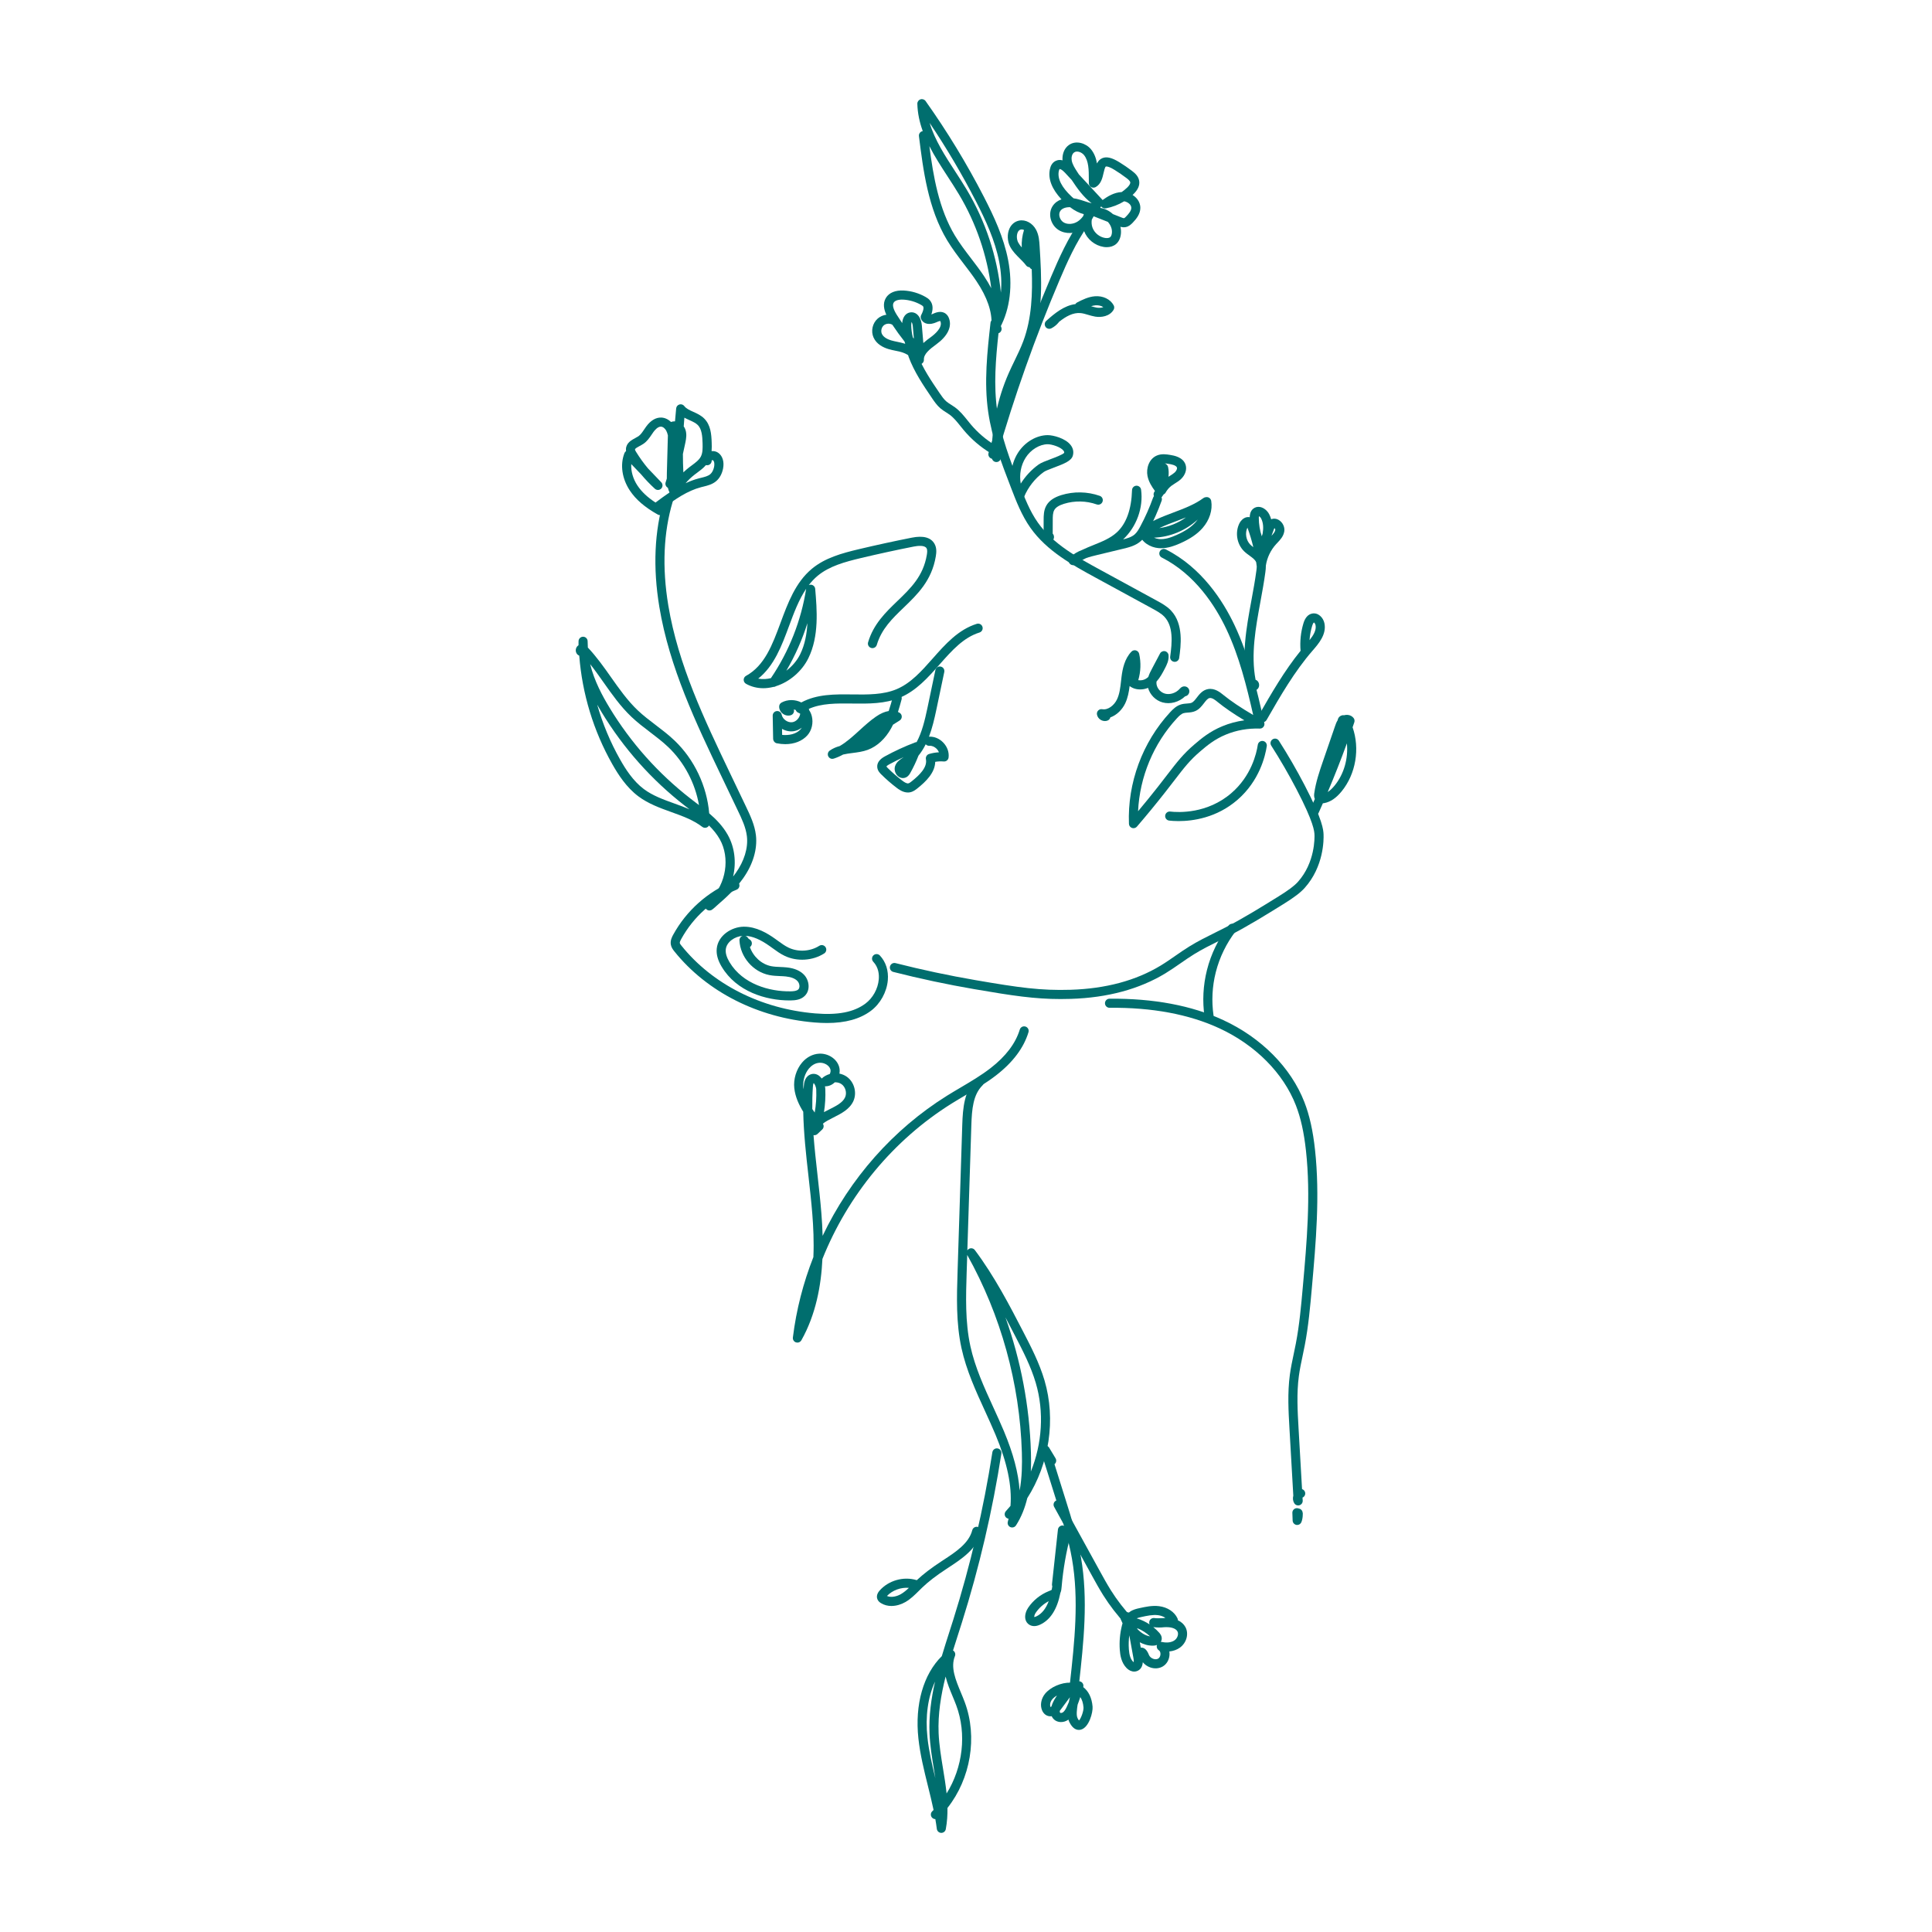 <svg height="1500" width="1500" viewBox="0 0 1500 1500" data-sanitized-data-name="Isolation_Mode" data-name="Isolation_Mode" id="b" xmlns="http://www.w3.org/2000/svg">
  <defs>
    <style>
      .e {
        fill: #006e6e;
      }
    </style>
  </defs>
  <g data-sanitized-data-name="_x31_6" data-name="_x31_6" id="c">
    <g data-sanitized-data-name="face" data-name="face" id="d">
      <path d="M603.1,577.1c-1.63-.33-2.81-1.9-2.84-3.56l-.34-17.89c-.03-1.83,1.34-3.38,3.16-3.58,1.82-.2,3.48,1.04,3.83,2.83.7,3.58,4.77,6.41,8.36,5.8,3.05-.51,5.61-3.44,6.02-6.53-.38-.3-.83-.56-1.35-.75-1.03-.37-1.81-1.19-2.15-2.2-.48-.17-.98-.3-1.49-.4,0,0,0,0,0,0,.61,1.85-.4,3.84-2.25,4.45-2.06.68-4.41.25-6.26-1.13-1.85-1.38-2.92-3.51-2.85-5.68.04-1.25.74-2.39,1.84-2.99,4.77-2.61,10.63-2.48,15.37-.09,12.08-6.55,26.11-6.39,39.71-6.22,11.76.14,23.93.29,34.26-4.08,11.12-4.7,19.37-14.04,28.11-23.92,9.7-10.97,19.74-22.32,34.13-26.82,1.86-.58,3.84.46,4.42,2.32.58,1.86-.46,3.84-2.32,4.42-12.51,3.91-21.46,14.03-30.94,24.76-8.87,10.04-18.05,20.41-30.64,25.74-11.7,4.94-24.61,4.79-37.1,4.64-12.25-.14-23.9-.28-33.85,4.17.17.33.28.69.34,1.06.9,1.33,1.58,2.87,2.01,4.56,1.32,5.24-.02,11.08-3.42,14.88-3.99,4.46-10.15,6.87-17.17,6.87-2.13,0-4.35-.22-6.6-.68ZM616.44,567.66c-3.21.54-6.48-.18-9.27-1.76l.09,4.68c5.07.47,10.86-.48,14.35-4.38.33-.37.62-.78.88-1.22-1.76,1.36-3.82,2.31-6.05,2.68Z" class="e"></path>
      <path d="M579.22,530.9c-1.13-.62-1.82-1.81-1.82-3.09,0-1.29.7-2.47,1.83-3.09,14.46-7.94,20.45-24.1,26.79-41.21,5.71-15.41,11.62-31.35,24.29-41.89,10.21-8.49,23.14-12.06,36.61-15.26,13.57-3.22,27.38-6.22,41.05-8.93,8.89-1.76,14.8-.15,17.59,4.8,1.78,3.16,1.5,6.71.99,9.76-3.16,18.81-14.22,29.45-24.91,39.73-8.85,8.51-17.21,16.56-20.89,28.96-.55,1.87-2.52,2.93-4.39,2.38-1.87-.55-2.93-2.52-2.38-4.38,4.2-14.19,13.64-23.27,22.76-32.04,10.32-9.93,20.07-19.3,22.84-35.81.31-1.83.53-3.87-.18-5.12-1.47-2.61-6.94-1.96-10.07-1.34-13.59,2.69-27.32,5.68-40.8,8.88-12.62,2.99-24.69,6.3-33.72,13.81-2.56,2.13-4.82,4.56-6.86,7.21.48-.22,1.01-.31,1.57-.31,1.78.06,3.24,1.45,3.4,3.23,1.38,16.33,3.11,36.66-5.3,53.82-4.93,10.07-14.55,18.39-25.09,21.72-.64.43-1.4.64-2.15.61-2.65.66-5.26.99-7.8.99-4.74,0-9.26-1.14-13.37-3.41ZM625.9,457.12c-5.71,8.48-9.53,18.78-13.26,28.84-5.67,15.29-11.51,31.03-23.97,40.93,3.61.67,7.04.31,9.86-.38,14.05-20.71,23.51-44.66,27.37-69.39ZM610.52,520.72c4.52-3.39,8.33-7.85,10.77-12.83,3.63-7.42,5.14-15.72,5.58-24.07-4.04,12.86-9.54,25.28-16.35,36.9Z" class="e"></path>
      <path d="M646.22,589.17c.36,0,.72-.06,1.08-.17,2.58-.83,5-1.91,7.3-3.18,2.3-.56,4.77-.87,7.32-1.2,3.91-.5,7.95-1.02,11.82-2.45,7.24-2.68,13.71-8.67,18.22-16.87.48-.88.94-1.77,1.37-2.66l5.15-3.25c1.06-.66,1.68-1.84,1.65-3.08-.03-1.25-.73-2.38-1.82-2.99-.37-.2-.75-.39-1.13-.55,1.04-3.24,1.92-6.5,2.8-9.71.51-1.88-.6-3.82-2.48-4.33-1.88-.51-3.82.6-4.33,2.48-.98,3.6-1.98,7.26-3.18,10.83-3.08.5-6.38,1.93-9.77,4.26-4.7,3.23-8.95,7.11-13.06,10.86-5.01,4.56-9.82,8.95-15.18,12.06-2.72.74-5.35,1.82-7.79,3.56-1.42,1.01-1.89,2.9-1.11,4.46.61,1.22,1.85,1.95,3.15,1.95Z" class="e"></path>
      <path d="M696.1,611.6c-4.18-3.18-8.19-6.67-11.91-10.37-.98-.97-2.81-2.79-3.08-5.47-.34-3.31,1.63-6.17,5.86-8.49,7.58-4.15,15.52-7.81,23.59-10.87.36-.14.73-.21,1.11-.23,4.1-7.55,6.36-16.87,8.4-26.56l6.16-29.34c.4-1.91,2.25-3.13,4.18-2.73,1.91.4,3.13,2.27,2.73,4.18l-6.17,29.34c-1.49,7.11-3.18,14.29-5.7,20.9,4.05-.25,8.1,1.45,11.14,4.64,3.08,3.24,4.56,7.44,4.07,11.52-.23,1.89-1.89,3.26-3.82,3.09-2.17-.2-4.39-.09-6.56.29-.18,8.51-7.3,15.38-13.78,20.55-1.34,1.07-3.17,2.53-5.57,3.05-.63.14-1.26.2-1.87.2-3.93,0-7.25-2.53-8.79-3.7ZM727.3,581.48c-1.6-1.68-3.72-2.6-5.69-2.45-1.15.09-2.19-.39-2.89-1.18-1.58,3.18-3.43,6.15-5.63,8.85-1.78,4.59-3.89,9.05-6.3,13.34-.52.92-1.48,2.64-3.42,3.53-2.11.98-4.54.56-6.34-1.1-2.15-1.97-2.99-5.19-2.04-7.83,1.12-3.12,3.71-4.85,5.8-6.25l.72-.49s.09-.06.14-.1c-3.83,1.76-7.6,3.66-11.29,5.67-1.51.83-2.03,1.41-2.19,1.63.14.23.47.61.99,1.12,3.51,3.48,7.28,6.77,11.22,9.76,1.56,1.19,3.52,2.51,4.89,2.22.78-.17,1.78-.96,2.65-1.66,5.76-4.6,12.21-10.7,10.96-17.08-.35-1.78.71-3.54,2.45-4.06,2.51-.76,5.08-1.19,7.68-1.31-.38-.93-.95-1.83-1.7-2.62Z" class="e"></path>
      <path d="M772.37,256.1c-1.59-.45-2.66-1.94-2.57-3.59.57-10.39-3.23-21.56-11.62-34.13-3.05-4.58-6.49-9.07-9.82-13.42-4.46-5.84-9.08-11.88-12.98-18.36-14.89-24.74-18.62-54.57-21.91-80.89-.24-1.9,1.08-3.63,2.96-3.92-2.45-6.76-4.02-13.79-4.21-21.2-.04-1.55.94-2.95,2.41-3.44,1.47-.49,3.1.04,3.99,1.3,16.84,23.7,32.11,48.81,45.4,74.65,7.7,14.98,15.3,31.26,18.69,48.83,3.73,19.34,1.5,37.97-6.28,52.45-.63,1.17-1.84,1.86-3.11,1.86-.32,0-.64-.04-.95-.13ZM741.7,133.23c3.03,4.66,6.16,9.47,9.01,14.27,14.46,24.29,23.47,51.57,26.38,79.63.7-7.58.27-15.64-1.32-23.87-3.22-16.69-10.57-32.42-18.03-46.94-10.75-20.9-22.81-41.33-35.97-60.9,3.97,13.27,12.04,25.69,19.92,37.8ZM741.43,182.95c3.7,6.15,8.19,12.03,12.54,17.71,3.39,4.44,6.9,9.02,10.08,13.79,2.12,3.17,3.97,6.28,5.56,9.32-3.23-25.6-11.73-50.44-24.96-72.66-2.79-4.68-5.88-9.43-8.87-14.03-4.99-7.68-10.06-15.48-14.21-23.6,3.04,23.35,7.3,48.62,19.86,69.48Z" class="e"></path>
      <path d="M857.8,559.83c.76,0,1.52-.14,2.22-.44,1.07-.45,1.81-1.37,2.06-2.42,5.15-1.81,9.28-6.22,11.45-10.72,2.11-4.37,2.93-9.01,3.51-13.6,1.2.93,2.61,1.64,4.18,2.09,3.23.92,6.94.65,10.12-.68,1.46,5.23,5.76,9.76,11.24,11.28,6.01,1.67,12.85-.23,17.58-4.75.14-.02.29-.05.43-.09,1.58-.43,2.74-1.92,2.81-3.62.07-1.66-.91-3.16-2.46-3.73-.63-.23-2.88-.83-4.89,1.51-2.9,3.37-7.67,4.96-11.59,3.87-3.96-1.1-6.91-5.09-6.59-8.89.02-.16.03-.33.06-.49,2.82-3.13,4.77-6.86,6.44-10.07,1.38-2.65,3.27-6.28,2.9-10.37-.14-1.56-1.29-2.83-2.82-3.14-1.53-.3-3.08.43-3.81,1.81l-6.33,11.98c-.95,1.8-2.05,3.89-2.77,6.22-.61.55-1.26,1.04-1.95,1.46-1.68,1.02-3.91,1.4-5.84,1.04,1.96-6.6,2.21-13.77.69-20.47-.29-1.26-1.24-2.27-2.49-2.62-1.24-.35-2.58.01-3.49.94-5.35,5.51-6.93,13.39-7.71,19.63-.13,1.04-.25,2.08-.36,3.12-.59,5.24-1.14,10.19-3.22,14.48-2.05,4.25-6.75,8.32-11.39,7.48-1.1-.2-2.25.14-3.06.92-.81.78-1.21,1.9-1.06,3.02.24,1.8,1.37,3.44,3.03,4.39.96.55,2.04.83,3.1.83Z" class="e"></path>
      <path d="M912.03,513.86c1.73,0,3.24-1.28,3.49-3.04,1.28-9.2,3.65-26.32-6.42-36.87-3.23-3.39-7.33-5.62-10.94-7.59l-44.21-24.09c-17.02-9.28-36.31-19.79-48.12-36.49-6.33-8.95-10.41-19.54-14.35-29.77-7.09-18.42-14.42-37.46-17.26-57.19-2.85-19.86-1.14-40.21,1.02-60.09.03,0,.05-.02.08-.03,1.83-.66,2.78-2.69,2.11-4.52l-1.57-4.34c-.56-1.54-2.11-2.5-3.74-2.3-1.63.19-2.91,1.48-3.09,3.11-2.52,22.6-5.13,45.98-1.8,69.16,2.95,20.52,10.42,39.94,17.66,58.72,4.09,10.64,8.33,21.64,15.17,31.31,12.76,18.04,32.81,28.97,50.5,38.61l44.21,24.09c3.31,1.81,6.74,3.67,9.21,6.26,7.12,7.46,6.08,19.93,4.54,31.03-.27,1.93,1.08,3.71,3.01,3.98.16.02.33.03.49.03Z" class="e"></path>
      <path d="M856.81,191.71c-6.77-1.08-12.72-5.92-15.15-12.33-.23-.61-.43-1.22-.59-1.84-.17.12-.35.23-.52.35-5.84,3.77-13.34,4.04-18.68.67-3.13-1.98-5.39-5.27-6.21-9.04-.74-3.44-.17-6.84,1.62-9.55,1.72-2.61,4.15-4.26,6.85-5.19-7.45-7.98-10.49-15.78-9.03-23.23.56-2.85,1.81-4.93,3.72-6.18,1.07-.69,3.21-1.67,6.13-.88-.35-4.27,1.04-9.28,5.11-12.03,5.57-3.76,13.11-1.19,16.89,3.33h0c2.71,3.24,4.07,7.13,4.75,11.13.87-1.78,2.13-3.28,4.14-4.13,3.35-1.4,7.44-.42,13.29,3.19,3.31,2.04,6.57,4.27,9.67,6.63,2.59,1.96,5.06,4.26,5.65,7.77.59,3.51-.97,7.06-4.63,10.53-.16.15-.32.3-.49.46.95.58,1.82,1.27,2.59,2.05,2.23,2.24,3.45,5.08,3.44,8-.02,4.69-2.97,8.4-5.85,11.41-1.39,1.45-3.08,3.04-5.57,3.5-1.48.28-2.86.06-4.04-.27.41,1.75.55,3.54.39,5.31-.31,3.46-1.61,6.26-3.78,8.11-1.88,1.6-4.39,2.43-7.24,2.43-.81,0-1.64-.07-2.5-.2ZM849.48,168.08c-.13-.05-.25-.11-.37-.17-.42.86-.9,1.73-1.44,2.6-.35,2.14-.17,4.37.59,6.37,1.53,4.03,5.41,7.18,9.66,7.86,1.74.28,3.26.04,4.05-.64.7-.6,1.19-1.82,1.32-3.36.26-2.9-.92-6.03-3.17-8.48l-10.64-4.19ZM841.46,166.26c-3.44-.83-7.05-2.64-10.67-5.41-3.12-.05-6.15.79-7.6,2.98-.74,1.12-.96,2.61-.62,4.18.41,1.9,1.56,3.61,3.08,4.57,3.01,1.9,7.57,1.64,11.08-.63,1.61-1.04,3.06-2.48,4.31-4.24.12-.49.26-.97.42-1.45ZM858.59,161.76c-1.36.26-2.71-.3-3.49-1.38-.26.16-.54.29-.83.38.04.12.08.24.11.37.02.1.04.21.06.32,3.48.57,6.83,2.22,9.63,4.78l6.52,2.57c.59.23,1.68.66,2.1.59.46-.08,1.41-1.07,1.76-1.45,2.02-2.11,3.88-4.36,3.89-6.56,0-1.32-.75-2.36-1.38-3-1.06-1.06-2.59-1.83-4.14-2.11-4.37,2.66-9.23,4.55-14.22,5.49ZM826.73,133.98c-2.17-2.34-3.77-2.88-4.04-2.71-.11.07-.43.5-.65,1.62-1.15,5.83,2.18,12.46,9.89,19.69.39.36.92.85,1.58,1.39.8.1,1.59.24,2.35.41,2.2.49,4.31,1.19,6.35,1.86,1.84.6,3.61,1.19,5.36,1.6-6.53-4.95-11.29-11.7-15.49-18.09l-5.35-5.78ZM874.99,145.79c1.8-1.71,2.7-3.23,2.53-4.26-.18-1.07-1.59-2.27-2.95-3.3-2.93-2.22-5.99-4.32-9.11-6.25-5.31-3.28-6.8-2.71-6.86-2.69-.71.3-1.41,3.37-1.79,5.01-.88,3.87-1.98,8.68-6.2,10.98-1.08.59-2.39.57-3.46-.05-1.07-.62-1.73-1.75-1.76-2.98-.02-1.12-.02-2.28-.03-3.47,0-6.53-.02-13.93-3.81-18.47h0c-1.79-2.14-5.33-3.5-7.53-2.01-1.91,1.29-2.33,4.23-1.92,6.42.58,3.04,2.47,5.95,4.3,8.77.41.63.82,1.27,1.24,1.91l18.16,19.6c.09.1.17.2.25.3,3.88-2.81,9-5.94,14.82-6.18,1.45-1.01,2.83-2.12,4.1-3.33ZM844.25,118.05h.02-.02Z" class="e"></path>
      <path d="M770.07,355.29c-.48-22.49,4.09-45.24,13.2-65.81,1.41-3.18,2.93-6.33,4.41-9.38,2.41-4.97,4.9-10.11,6.83-15.3,6.57-17.64,7.23-37.14,6.53-55.74-.74-.33-1.33-.9-1.7-1.6-1.04-.04-2.05-.53-2.71-1.42-1.38-1.85-3.07-3.54-4.86-5.32-2.69-2.68-5.48-5.45-7.43-9.06-2.32-4.29-2.54-10.05-.54-14.33,1.51-3.24,4.14-5.38,7.4-6.05,5.01-1.02,10.45,1.9,13.22,7.11,2.21,4.15,2.5,8.88,2.73,12.69,1.49,24.13,3.17,51.48-6.03,76.19-2.05,5.5-4.61,10.79-7.09,15.91-1.45,3-2.95,6.09-4.31,9.16-8.7,19.63-13.05,41.34-12.6,62.8.04,1.95-1.51,3.56-3.45,3.6-.02,0-.05,0-.08,0-1.91,0-3.48-1.53-3.53-3.45ZM792.61,178.2c-.39.08-1.57.32-2.41,2.12-1.06,2.28-.91,5.63.36,7.98.73,1.34,1.67,2.59,2.72,3.8-.21-4.56.37-9.17,1.75-13.52-.79-.38-1.62-.55-2.41-.38Z" class="e"></path>
      <path d="M710.87,281.38c-2.3-3.42-5.69-6.09-9.56-7.51-1.89-.7-3.94-1.12-6.11-1.57-1.76-.37-3.58-.74-5.41-1.29-3.99-1.2-9.23-3.72-11.57-8.97-2.23-5-.83-11.22,3.33-14.79,1.88-1.61,4.2-2.58,6.61-2.89-1.67-3.55-3.06-8.58-.35-13.07,2.47-4.07,7.43-6.1,13.96-5.72,5.87.34,11.68,2.05,16.8,4.96,1.19.68,2.43,1.47,3.45,2.71,2.85,3.45,2.18,7.75,1.07,10.92.17-.06.35-.13.53-.21,2.65-1.2,7.08-3.19,10.74-.31,1.12.89,1.97,2.14,2.52,3.74,2.26,6.54-1.25,13.62-9.89,19.93-5.41,3.95-9.86,7.58-9.68,11.94.07,1.58-.92,3.01-2.43,3.5-.36.12-.73.18-1.1.18-1.15,0-2.26-.57-2.93-1.56ZM692.85,252.16c-1.97-1.27-4.92-1.08-6.7.46-1.78,1.53-2.43,4.41-1.48,6.55,1.32,2.95,5.05,4.45,7.15,5.08,1.53.46,3.12.79,4.81,1.14,2.02.42,4.1.85,6.18,1.53-.19-.57-.36-1.15-.52-1.73-3.33-4.2-6.48-8.56-9.44-13.02ZM726.49,250.41c-1.03.46-4.65,1.87-7.94.56-1.6-.64-2.84-1.86-3.47-3.43-.38-.95-.34-2.02.13-2.93,2.23-4.36,1.98-6.14,1.38-6.86-.3-.36-.93-.75-1.5-1.07-4.18-2.37-8.93-3.77-13.72-4.05-1.39-.08-6.02-.15-7.52,2.33-1.15,1.89-.34,5.07,2.39,9.44,1.36,2.17,2.76,4.31,4.22,6.43.36-4.53,2.62-7.64,6.1-8.27,1.83-.33,3.65.12,5.13,1.25,3.25,2.49,3.9,7.42,4.03,8.88l1.16,13.65c1.96-1.79,4.08-3.34,5.96-4.71,2.76-2.02,9.01-7.22,7.38-11.92-.1-.29-.19-.44-.19-.47-.66-.09-2.58.75-3.54,1.19ZM707.47,252.29c.05,3.25.48,6.5,1.26,9.65.26.32.52.65.79.97l-.82-9.62c-.13-1.49-.55-2.69-.91-3.36-.17.51-.33,1.33-.31,2.36Z" class="e"></path>
      <path d="M770.88,356.23c1.53,0,2.94-1.01,3.39-2.55,13.25-46.07,29.47-91.8,48.22-135.93,6.12-14.4,12.88-29.57,22.33-42.85,1.13-1.59.76-3.79-.83-4.92-1.59-1.13-3.79-.75-4.92.83-9.86,13.85-16.8,29.42-23.07,44.18-18.86,44.39-35.18,90.39-48.51,136.73-.54,1.87.54,3.83,2.42,4.37.33.09.66.14.98.14Z" class="e"></path>
      <path d="M811.75,253.74c-1-1.46-.77-3.43.55-4.61,6.47-5.84,13.95-11.94,22.62-13.02.33-.55.81-1.01,1.42-1.32,3.98-2.03,8.5-4.33,13.62-4.76,6.33-.54,12.11,2.22,14.7,7.02.59,1.09.56,2.41-.07,3.47-3.04,5.14-9.55,6.07-14.22,5.31-1.98-.33-3.83-.88-5.63-1.41-2-.6-3.88-1.16-5.73-1.34-5.91-.57-11.5,2.61-16.8,6.83-.09.15-.2.3-.31.45-1.54,1.89-3.5,3.46-5.67,4.56-.51.26-1.05.38-1.59.38-1.13,0-2.24-.55-2.91-1.53ZM850.56,237.05c-1.15.1-2.3.34-3.44.69,1.53.45,2.98.88,4.41,1.11,1.66.27,3.61.19,5.09-.41-1.74-1.15-4.11-1.55-6.06-1.39Z" class="e"></path>
      <path d="M768.91,351.7c-7.78-4.73-14.7-10.66-20.57-17.63-.9-1.07-1.78-2.16-2.65-3.25-2.71-3.38-5.26-6.57-8.45-8.9-.85-.62-1.75-1.19-2.64-1.75-1.46-.92-2.97-1.88-4.4-3.09-2.77-2.35-4.79-5.33-6.58-7.96-6.81-10.03-13.86-20.39-18.21-32.19-.62-1.69-.63-4.14.75-5.8.99-1.19,2.51-1.73,4.04-1.46,1.92.34,3.2,2.17,2.86,4.09-.11.59-.36,1.13-.71,1.57,4.09,10.65,10.7,20.39,17.11,29.81,1.61,2.37,3.28,4.82,5.31,6.55,1.05.89,2.29,1.68,3.6,2.51,1,.63,2.03,1.28,3.04,2.02,3.94,2.88,6.91,6.59,9.78,10.18.84,1.05,1.68,2.1,2.54,3.12,5.37,6.38,11.72,11.81,18.84,16.15,1.67,1.01,2.19,3.18,1.18,4.85-.66,1.09-1.83,1.7-3.02,1.7-.63,0-1.26-.17-1.83-.52ZM708.97,276.62h0,0Z" class="e"></path>
      <path d="M788.7,386.04c-5.47-10.76-4.82-24.3,1.65-34.49,5.27-8.3,14.34-13.68,23.1-13.71h.04c4.05,0,13.7,2.34,17.83,7.78,1.88,2.48,2.44,5.3,1.62,8.16-1.14,3.99-6.31,6.12-14.67,9.26-3.1,1.16-6.61,2.48-7.9,3.42-6.72,4.86-12.14,11.73-15.26,19.33-.53,1.28-1.74,2.13-3.12,2.19-.05,0-.09,0-.14,0-1.33,0-2.54-.74-3.15-1.93ZM825.69,349.89c-2.23-2.94-9.22-4.99-12.19-4.99h-.02c-6.32.02-13.22,4.22-17.17,10.44-3.76,5.92-5.05,13.26-3.8,20.13,3.58-5.71,8.28-10.79,13.73-14.73,2.06-1.49,5.53-2.79,9.55-4.3,3.23-1.21,9.18-3.45,10.42-4.81.09-.46.04-1-.51-1.74Z" class="e"></path>
      <path d="M814.42,420.95c1.24,0,2.43-.61,3.17-1.68,1-1.45.96-3.39-.08-4.72-.06-.08-.13-.16-.19-.23l.03-10.6c0-2.64.01-5.63,1.19-7.72,1.15-2.04,3.6-3.62,7.49-4.83,8.26-2.57,17.32-2.4,25.48.47,1.85.65,3.86-.32,4.5-2.16.65-1.84-.32-3.85-2.16-4.5-9.59-3.37-20.22-3.57-29.92-.56-5.68,1.77-9.46,4.41-11.54,8.09-2.09,3.69-2.1,7.84-2.11,11.17l-.03,12.44c-.01,3.42,2.32,4.41,3.03,4.64.38.12.76.18,1.14.18Z" class="e"></path>
      <path d="M897.16,386.7c-1.6-1.12-1.99-3.32-.87-4.91l.41-.59c-2.4-3.27-4.9-7.16-5.79-11.68-1.13-5.74,1.06-13.25,7.31-15.87,3.69-1.55,7.63-.89,10.5-.42,2.65.44,9.7,1.61,11.71,7.45,1.27,3.68-.13,8.11-3.56,11.3-1.49,1.38-3.09,2.39-4.65,3.36-.92.58-1.8,1.13-2.58,1.71-1.89,1.42-3.49,3.26-4.63,5.34-.36.66-.92,1.18-1.59,1.49l-1.36,1.95c-.69.98-1.78,1.51-2.9,1.51-.7,0-1.4-.21-2.02-.63ZM905.91,360.79c.5.49.84,1.11.98,1.79.53,2.48.62,5.06.29,7.59.43-.28.86-.55,1.29-.82,1.33-.84,2.6-1.63,3.59-2.55,1.32-1.23,2.04-2.84,1.7-3.83-.64-1.86-4.82-2.56-6.19-2.78-1.16-.19-2.23-.36-3.2-.42.56.24,1.08.58,1.54,1.03Z" class="e"></path>
      <path d="M899.32,425.54c-6.02-.56-12.98-4.28-14.96-11.32-.39-1.39.11-2.89,1.26-3.76,7.72-5.87,16.77-9.28,25.52-12.59,8.43-3.18,16.4-6.19,23.21-11.19.54-.4,1.17-.62,1.81-.67.14-.03.29-.05.43-.06,1.82-.16,3.47,1.11,3.79,2.92,1.21,7.04-1.3,14.92-6.71,21.09-4.08,4.65-9.62,8.43-17.43,11.9-4.06,1.8-9.3,3.78-14.85,3.78-.68,0-1.37-.03-2.06-.09ZM895.99,417.42c1.28.6,2.67.97,3.99,1.1,4.65.42,9.38-1.33,13.4-3.11,6.85-3.04,11.61-6.25,14.99-10.1.55-.63,1.07-1.28,1.54-1.95-9.18,8.45-21.47,13.66-33.91,14.07ZM913.64,404.47c-4.7,1.77-9.26,3.5-13.55,5.54,7.42-1,14.61-3.91,20.71-8.3-2.39.96-4.78,1.86-7.15,2.76Z" class="e"></path>
      <path d="M833.18,438.78c.76,0,1.52-.24,2.16-.74,2.36-1.83,4.96-3.32,7.72-4.65,2.81-1.06,5.81-1.78,8.61-2.45l20.4-4.91c4.23-1.02,9.5-2.29,13.53-5.82,2.74-2.4,4.48-5.44,6.04-8.34,3.97-7.42,7.42-15.19,10.25-23.11.66-1.83-.3-3.85-2.13-4.51-1.83-.66-3.85.3-4.51,2.13-2.72,7.59-6.02,15.05-9.83,22.16-1.25,2.33-2.62,4.75-4.47,6.37-2.35,2.06-5.75,3.08-8.98,3.89,10.36-9.68,15.88-24.57,13.96-38.65-.25-1.82-1.89-3.13-3.68-3.05-1.83.09-3.29,1.58-3.34,3.41-.47,15.06-4.47,26.13-11.91,32.9-4.91,4.47-11.24,7.03-17.94,9.73-2.92,1.18-5.88,2.37-8.77,3.76-3.42,1.32-6.77,3.12-9.57,5.83-1.35,1.3-1.44,3.43-.21,4.85.7.8,1.68,1.22,2.67,1.22Z" class="e"></path>
      <path d="M510.76,399.53c-10.13-5.69-17.03-11.6-21.69-18.6-6.16-9.24-7.75-20.11-4.26-29.1.26-.66.7-1.21,1.26-1.61-.08-.47-.11-.96-.09-1.47.16-4.86,4.29-7.07,7.32-8.69.86-.46,1.68-.9,2.34-1.34,1.72-1.17,3.06-3.15,4.47-5.25.51-.76,1.02-1.52,1.56-2.26,3.48-4.78,7.58-7.2,11.86-7.01,2.7.12,5.33,1.37,7.43,3.44.02,0,.04-.02.07-.03.97-.37,2-.53,3.04-.48.25-3.37.55-6.73.91-10.08.15-1.44,1.17-2.64,2.57-3.03,1.38-.39,2.89.12,3.76,1.28,1.49,1.98,4.14,3.18,6.94,4.44,2.84,1.28,6.06,2.73,8.58,5.29,4.9,4.97,5.52,11.97,5.72,18.71.06,1.99.13,4.21-.08,6.5,1.91-.17,3.83.3,5.32,1.42,3.31,2.49,4.64,7.09,3.56,12.3-.84,4.05-2.68,7.37-5.34,9.62-3.01,2.54-6.71,3.45-9.97,4.25-.57.14-1.14.28-1.7.42-10.72,2.81-20.07,9.34-29.04,16.01l.16.24c.9,1.36.75,3.15-.36,4.35-.69.74-1.63,1.13-2.58,1.13-.59,0-1.18-.15-1.73-.45ZM518.55,378.71c-1.51-.77-2.29-2.55-1.75-4.22.31-.96.61-1.92.91-2.89-.03-1.62,0-3.2.05-4.66l.79-28.9c-.29-1.28-.67-2.49-1.23-3.57-.82-1.55-2.41-3.15-4.12-3.22-2.48-.14-4.91,2.84-5.84,4.11-.48.67-.95,1.36-1.41,2.05-1.64,2.44-3.51,5.21-6.37,7.15-.96.65-1.98,1.2-2.97,1.72-1.59.85-3.57,1.91-3.59,2.69-.02.5.65,1.57.97,2.08,2.73,4.41,5.76,8.62,9.08,12.59l10.33,10.79c1.31,1.38,1.3,3.55-.03,4.91-1.33,1.36-3.5,1.42-4.9.14-3.8-3.48-7.36-7.19-10.66-11.13l-7.69-8.04c-.34,5.47,1.34,11.46,4.82,16.69,3.2,4.79,7.71,9.06,14,13.18,3.45-2.58,7.07-5.27,10.87-7.82-.55-1.19-.96-2.42-1.26-3.65ZM552.54,357.43c.13,1.72-1.02,3.32-2.75,3.71-.58.13-1.16.11-1.7-.04-2.02,2.35-4.49,4.19-6.75,5.86-.71.52-1.41,1.05-2.1,1.58-2.52,1.96-4.86,4.2-6.95,6.64,3.28-1.54,6.69-2.83,10.24-3.76.6-.16,1.2-.31,1.81-.45,2.75-.67,5.35-1.31,7.09-2.78,1.42-1.2,2.47-3.21,2.98-5.66.41-1.96.29-4.34-.89-5.23-.06-.03-.15-.05-.26-.05-.22,0-.52.07-.72.17ZM530.85,331.07c.52.72.95,1.51,1.25,2.35,1.24,3.41.7,6.88.04,10.14-.6,2.98-1.25,5.95-1.94,8.92.01,4.76.13,9.52.36,14.27,1.38-1.33,2.83-2.59,4.34-3.77.73-.57,1.48-1.13,2.24-1.68,2.9-2.15,5.63-4.17,7.01-6.86,1.43-2.78,1.44-6.24,1.32-10.47-.16-5.34-.58-10.81-3.69-13.96-1.6-1.62-3.96-2.68-6.46-3.81-1.29-.58-2.64-1.19-3.97-1.92-.19,2.26-.36,4.54-.51,6.81Z" class="e"></path>
      <path d="M878.87,642.82c-1.37-.48-2.31-1.75-2.36-3.2-1.22-31.75,10.45-63.34,32.01-86.68,2.13-2.31,4.71-4.86,8.27-5.98,1.67-.52,3.33-.65,4.79-.75,1.45-.11,2.69-.2,3.63-.62,1.41-.63,2.66-2.26,3.98-3.98,1.99-2.6,4.47-5.83,8.67-6.6,5.19-.95,9.45,2.52,11.82,4.44,5.98,4.86,13.64,10.02,23.29,15.66-5.13-22.56-10.85-45.53-20.79-66.57-8.57-18.14-24.23-42.52-50.17-55.67-1.74-.88-2.43-3-1.55-4.74.88-1.74,3-2.44,4.74-1.55,27.72,14.05,44.32,39.81,53.36,58.95,11.42,24.17,17.34,50.43,23.05,75.82.19.8.09,1.67-.32,2.45t0,0h0s-.04.07-.06.1h0s0,0,0,0c-.46.8-1.19,1.35-2.01,1.61-.07.02-.15.04-.22.06-.33.08-.67.11-1.01.09-9.24-.29-18.05,1.29-26.25,4.68-8.9,3.68-14.65,8.58-19.73,12.9-8.22,7-12.5,12.58-20.29,22.71-2.08,2.7-4.39,5.71-7.07,9.13-6.99,8.91-14.37,17.89-21.94,26.69-.68.79-1.67,1.23-2.67,1.23-.39,0-.78-.06-1.16-.2ZM945.15,544.86c-1.5-1.22-4.02-3.27-6.02-2.9-1.51.28-2.82,1.98-4.33,3.95-1.72,2.23-3.66,4.77-6.7,6.13-2.07.93-4.16,1.08-6,1.22-1.19.09-2.31.17-3.21.45-1.91.6-3.61,2.32-5.19,4.03-18.15,19.64-28.85,45.48-30.1,72.1,5.31-6.34,10.51-12.73,15.5-19.09,2.67-3.4,4.97-6.39,7.03-9.08,7.82-10.16,12.53-16.3,21.31-23.78,5.2-4.43,11.68-9.95,21.61-14.05,5.46-2.26,11.16-3.79,17.05-4.59-8.44-5.08-15.34-9.82-20.94-14.38Z" class="e"></path>
      <path d="M973.42,536.19c-.95,0-4.12-.39-5.11-4.95-4.71-21.71-.64-43.83,3.3-65.21,1.38-7.48,2.8-15.22,3.81-22.76.16-1.16.29-2.3.32-3.37-.01-.07-.02-.14-.03-.22-.12-1.02-.25-2.04-.4-3.05-.03-.09-.07-.19-.11-.28-.83-1.88-2.77-3.28-5.01-4.91-1.51-1.09-3.07-2.22-4.48-3.64-5.56-5.6-6.94-14.75-3.3-21.75.9-1.73,2.88-3.94,5.5-4.49.81-.17,1.61-.16,2.37,0,.03-1.56.29-4.48,2.52-6.44,1.53-1.34,3.51-1.87,5.56-1.48,2.79.53,5.55,2.73,7.04,5.62.66,1.28,1.16,2.58,1.53,3.91,1.96-.81,4.18-.57,6.15.7,2.89,1.86,4.55,5.43,4.03,8.69-.62,3.87-3.15,6.54-5.38,8.9-.34.36-.68.72-1.01,1.08-4.18,4.57-6.97,10.43-7.91,16.55.03,1.72-.16,3.44-.38,5.1-1.03,7.71-2.47,15.54-3.86,23.1-3.69,20.05-7.5,40.75-3.74,60.5.21.07.42.16.62.27,1.89,1.04,2.43,3.32,1.98,5.02-.49,1.85-2.07,3.09-3.96,3.09h-.04ZM970.71,422.83c.68.69,1.49,1.33,2.36,1.98-1.22-5.14-2.74-10.21-4.57-15.17-2.02,4.24-1.1,9.85,2.21,13.19ZM979.11,402.5c-.43-.84-1.18-1.49-1.69-1.77-.05.26-.09.7-.09,1.38.01,4.84.8,9.67,2.31,14.26.21-.66.42-1.31.64-1.97.74-4.29.65-8.38-1.17-11.91ZM988.98,411.1c-.63,1.6-1.22,3.22-1.78,4.86,1.44-1.54,2.69-3.01,2.93-4.51.07-.45-.3-1.11-.66-1.47-.19.37-.4.9-.49,1.12Z" class="e"></path>
      <path d="M978.56,560.29c-1.69-.97-2.27-3.13-1.3-4.82,9.77-17.02,19.85-34.56,32.5-50.18-.62-7.16.15-14.55,2.24-21.42,1.33-4.36,3.61-6.89,6.75-7.51,4.71-.93,8.61,3.16,9.52,7.49,1.83,8.64-4.54,15.96-9.19,21.3-14.12,16.24-25.1,35.35-35.71,53.84-.65,1.14-1.84,1.77-3.06,1.77-.6,0-1.2-.15-1.75-.47ZM1018.75,485.93c-1.09,3.58-1.77,7.32-2.03,11.08,2.95-3.69,5.47-7.8,4.65-11.71-.23-1.09-.99-1.94-1.25-2.02,0,0-.67.36-1.37,2.65Z" class="e"></path>
      <path d="M548.08,705.59c-1.2-1.48-1-3.65.45-4.89,1.09-.93,2.18-1.87,3.27-2.81,11.86-11.58,15.2-31.82,7.04-46.3-2.21-3.92-5.1-7.42-8.37-10.66-.35.61-.87,1.11-1.52,1.43-1.2.58-2.63.44-3.7-.38-6.94-5.34-15.27-8.34-24.1-11.52-8.72-3.14-17.75-6.4-25.45-12.14-9.42-7.02-15.82-17.1-20.35-25.1-14.58-25.78-23.35-54.67-25.62-84.17-1.25-.47-2.23-1.55-2.57-3.01-.47-2.02.39-4.05,2-5.06-.02-1.07,0-2.15.03-3.22.07-1.9,1.63-3.41,3.53-3.41h.02c1.91.01,3.46,1.54,3.5,3.45.03,1.65.09,3.3.17,4.95,6.77,7.15,12.49,15.26,18.02,23.1,6.28,8.91,12.78,18.13,20.68,25.62,4.31,4.09,9.2,7.81,13.93,11.41,4.93,3.75,10.02,7.63,14.65,12.04,15.38,14.65,25.14,35.35,26.94,56.55,5.57,4.79,10.67,10.1,14.36,16.64,5.54,9.82,6.74,21.58,4.19,32.44.69-.88,1.36-1.77,2.01-2.68,6.65-9.36,9.75-19.5,8.71-28.54-.8-6.94-3.97-13.58-7.04-20l-12.53-26.22c-19.97-41.77-40.61-84.97-48.4-131.82-5.1-30.7-3.86-58.99,3.68-84.07.56-1.86,2.54-2.92,4.39-2.36,1.87.56,2.93,2.53,2.36,4.39-7.22,24.04-8.39,51.26-3.47,80.89,7.62,45.87,28.05,88.61,47.8,129.93l12.53,26.22c3.16,6.62,6.75,14.12,7.69,22.24,1.24,10.77-2.3,22.65-9.97,33.43-5.75,8.08-13,14.74-20.27,21.04-1.17,1.13-2.4,2.19-3.71,3.18-.64.48-1.39.72-2.13.72-1.03,0-2.05-.45-2.75-1.31ZM481.49,589.74c4.18,7.4,10.06,16.68,18.42,22.92,6.87,5.12,15.01,8.05,23.63,11.16,3.91,1.41,7.87,2.84,11.75,4.5-1.17-.89-2.33-1.78-3.48-2.67-25.87-20.12-47.62-44.53-64.63-72.54-1.13-1.86-2.31-3.86-3.5-5.98,4.22,14.83,10.19,29.16,17.81,42.62ZM473.23,549.44c16.56,27.28,37.73,51.04,62.93,70.63,1.32,1.02,2.65,2.04,3.99,3.06.85.65,1.7,1.3,2.55,1.95-2.97-17.01-11.42-33.19-23.88-45.06-4.34-4.14-9.28-7.9-14.05-11.54-4.88-3.71-9.92-7.55-14.51-11.91-8.41-7.97-15.11-17.48-21.59-26.67-3.36-4.77-6.8-9.64-10.47-14.28,3.21,13.15,9.71,25.04,15.03,33.8Z" class="e"></path>
      <path d="M560.35,750.65c-3.05-5.1-4.32-9.72-3.88-14.13,1.02-10.34,11.62-16.89,20.85-17.03,9.95-.16,18.66,5.25,24.39,9.32.75.53,1.49,1.07,2.23,1.61,2.82,2.05,5.48,3.99,8.38,5.37,7.47,3.53,16.81,2.95,23.78-1.48,1.65-1.04,3.82-.56,4.87,1.08,1.05,1.64.56,3.83-1.08,4.87-8.97,5.7-20.98,6.45-30.58,1.91-3.51-1.66-6.56-3.89-9.52-6.04-.72-.52-1.43-1.05-2.16-1.56-7.31-5.19-13.4-7.76-19.03-8,.86.24,1.62.79,2.1,1.6.28.48.71.89,1.2,1.15,1.71.93,2.35,3.07,1.42,4.78-.27.5-.64.9-1.07,1.21,2.47,7.27,8.91,13.32,16.44,14.81,2.24.44,4.6.54,7.09.65,1.66.07,3.37.15,5.1.33,5.99.63,10.54,2.61,13.55,5.89,3.87,4.23,4.94,11.77.35,16.25-3.05,2.98-7.23,3.44-10.91,3.49-.36,0-.72,0-1.08,0-18.01,0-40.92-6.82-52.42-26.09ZM563.49,737.21c-.28,2.85.67,6.06,2.91,9.82,10.2,17.07,31.09,22.9,47.34,22.64,2.29-.03,4.81-.24,6.08-1.49,1.4-1.37,1.1-4.56-.62-6.43-1.8-1.97-4.86-3.2-9.08-3.64-1.52-.16-3.05-.22-4.67-.29-2.64-.11-5.38-.23-8.15-.78-12.62-2.49-22.59-14.06-23.18-26.91-.07-1.62.96-3.08,2.51-3.54,0,0,.01,0,.02,0-6.03.41-12.58,4.62-13.17,10.63Z" class="e"></path>
      <path d="M641.99,794.26c14.45,0,25.69-3.12,34.16-9.44,7.3-5.45,12.34-14.56,13.15-23.77.65-7.46-1.54-14.27-6.16-19.19-1.34-1.42-3.57-1.49-4.99-.15-1.42,1.33-1.49,3.57-.15,4.99,4.14,4.4,4.61,9.9,4.27,13.74-.63,7.27-4.59,14.44-10.34,18.73-8.96,6.69-21.36,9.11-39.03,7.64-41.96-3.5-79.79-22.65-103.78-52.52-.49-.6-1.22-1.52-1.33-2.11-.15-.84.69-2.37,1.1-3.1,9.49-17.28,24.78-30.89,43.03-38.34,1.81-.74,2.67-2.8,1.93-4.6-.73-1.8-2.79-2.67-4.6-1.94-19.75,8.05-36.28,22.78-46.55,41.47-.86,1.56-2.45,4.46-1.86,7.75.39,2.18,1.58,3.81,2.77,5.28,25.19,31.38,64.81,51.47,108.7,55.14,3.37.28,6.6.42,9.68.42Z" class="e"></path>
      <path d="M1019.12,632.85c-1.78-.8-2.57-2.89-1.77-4.67,1.17-2.6,2.33-5.21,3.47-7.83-.8-1.79-.54-3.67-.43-4.5,1.21-8.72,4.07-17.02,6.82-25.03l9.38-27.24c.45-1.3,1-2.92,1.98-4.43.07-.68.31-1.36.73-1.96.97-1.4,2.65-2.13,4.27-1.89.93-.26,1.91-.35,2.87-.25,1.82.19,3.41,1.04,4.48,2.41.73.94.94,2.18.56,3.31-.44,1.3-.88,2.59-1.33,3.89,5.76,16.57,2.58,36.22-8.58,49.82-4.24,5.17-8.62,8.13-13.4,9.04-.38.07-.75.12-1.1.15-1.09,2.48-2.18,4.95-3.29,7.41-.59,1.31-1.87,2.08-3.22,2.08-.48,0-.98-.1-1.45-.31ZM1030.85,614.92c1.74-1.12,3.48-2.75,5.27-4.92,7.43-9.05,10.76-21.21,9.6-32.86-4.63,12.71-9.6,25.34-14.87,37.78Z" class="e"></path>
      <path d="M823.38,775.65c2.65,0,5.34-.04,8.13-.13,28.42-.9,53.05-7.55,73.22-19.78,4.06-2.47,7.99-5.19,11.79-7.83,3.46-2.4,7.04-4.89,10.64-7.11,6.21-3.83,12.93-7.17,19.43-10.4,2.69-1.34,5.38-2.67,8.05-4.05,14.38-7.41,28.28-16.03,41.72-24.37,8.35-5.18,13.3-8.94,16.55-12.56,14.98-16.68,14.86-37.59,14.69-41.61-.14-3.27-.48-10.92-14.77-38.32-6.14-11.77-12.84-23.35-19.92-34.41-1.05-1.64-3.23-2.12-4.87-1.07-1.64,1.05-2.12,3.23-1.07,4.87,6.97,10.89,13.57,22.29,19.61,33.87,13.57,26.01,13.87,32.8,13.98,35.36.09,2.17.53,21.64-12.89,36.59-2.78,3.09-7.27,6.46-15.02,11.27-13.33,8.27-27.11,16.82-41.23,24.1-2.64,1.36-5.3,2.68-7.96,4-6.64,3.3-13.51,6.71-20,10.72-3.76,2.32-7.42,4.86-10.96,7.32-3.71,2.58-7.54,5.24-11.42,7.59-19.11,11.59-42.59,17.91-69.78,18.76-23.25.73-40.29-1.7-73.64-7.44-20.98-3.6-41.96-8.07-62.38-13.26-1.88-.49-3.81.66-4.29,2.55-.48,1.89.66,3.81,2.55,4.29,20.59,5.24,41.76,9.74,62.92,13.38,29.9,5.14,46.91,7.67,66.93,7.67Z" class="e"></path>
      <path d="M915.1,637.49c10.88,0,29.44-2.43,45.68-16.51,17.11-14.82,21.6-34.08,22.74-41.68.29-1.93-1.04-3.72-2.96-4.01-1.9-.29-3.72,1.04-4.01,2.97-1.02,6.82-5.06,24.11-20.39,37.39-18.84,16.32-41.21,15.18-47.6,14.44-1.93-.22-3.69,1.16-3.91,3.1-.22,1.94,1.16,3.69,3.1,3.91,1.62.19,4.15.4,7.35.4Z" class="e"></path>
      <path d="M938.7,792.55c.17,0,.34-.01.51-.04,1.93-.28,3.26-2.07,2.99-4-1.64-11.29-1.06-22.62,1.73-33.67,2.9-11.5,8.27-22.55,15.54-31.95,1.19-1.54.91-3.76-.63-4.95-1.54-1.19-3.76-.91-4.95.63-7.86,10.16-13.67,22.1-16.8,34.54-3.01,11.95-3.64,24.2-1.87,36.41.26,1.76,1.76,3.02,3.49,3.02Z" class="e"></path>
      <path d="M617.99,1042.22c-1.6-.53-2.6-2.11-2.4-3.78,2.64-21.49,8.05-42.48,15.92-62.45.52-12.16-.06-23.63-.83-33.38-.78-9.85-1.91-19.89-3-29.6-1.84-16.34-3.72-33.08-4.05-49.86-3.4-5.46-6.2-11.55-6.94-18.27-.78-6.99,1.54-14.62,6.04-19.92,3.57-4.19,8.28-6.64,13.29-6.9,7.02-.36,13.72,4.04,15.49,10.23.48,1.68.54,3.5.21,5.26,2.09.41,4.1,1.24,5.85,2.5,5.76,4.17,7.93,12.48,4.94,18.93-2.95,6.37-9.58,9.69-15.42,12.62-3.48,1.74-6.27,3.22-8.21,4.82.93,1.4.75,3.31-.52,4.51l-3.68,3.48c-.83.79-1.99,1.11-3.07.91.78,10.38,1.95,20.72,3.09,30.9,1.1,9.77,2.23,19.87,3.02,29.83.42,5.36.79,11.23.96,17.45,21.08-44.3,54.56-82.57,96.58-108.8,3.53-2.2,7.15-4.34,10.66-6.41,7.83-4.62,15.92-9.4,23.13-14.99,11.83-9.15,19.46-19.23,22.7-29.94.56-1.87,2.52-2.92,4.4-2.36,1.87.56,2.92,2.53,2.36,4.4-3.67,12.15-12.12,23.41-25.14,33.49-7.56,5.85-15.85,10.75-23.86,15.48-3.47,2.05-7.06,4.17-10.51,6.32-45.54,28.41-80.75,71.37-100.48,120.77-.99,20.6-5.07,43.14-16.34,63.13-.64,1.13-1.83,1.8-3.07,1.8-.37,0-.74-.06-1.1-.18ZM631.12,843.74c-.39,5.75-.52,11.52-.45,17.31.6.91,1.23,1.82,1.86,2.71,1.04-5.85,1.44-11.79,1.2-17.75-.09-2.31-1.28-4.54-2.01-5.14-.15.22-.45.9-.59,2.86ZM648.11,840.31c-2.12,2.08-4.8,3.19-7.62,3.09.16.79.25,1.58.28,2.32.24,5.95-.11,11.89-1.04,17.74,1.39-.76,2.81-1.47,4.19-2.16,5.28-2.65,10.26-5.14,12.18-9.27,1.59-3.43.39-8.03-2.67-10.24-1.38-1-3.1-1.49-4.82-1.49-.17,0-.33,0-.49.01ZM635.02,834.63c1.14.65,2.12,1.61,2.94,2.75.03-.03.05-.05.08-.08,1.75-1.64,3.89-2.79,6.17-3.43.62-1.18.82-2.52.51-3.63-.86-3.02-4.66-5.31-8.34-5.12-3.9.2-6.65,2.51-8.27,4.42-3.23,3.81-4.96,9.52-4.4,14.57.06.52.13,1.05.22,1.56.05-.81.1-1.61.15-2.41.12-1.79.45-6.56,4.34-8.67,1.06-.58,2.17-.86,3.27-.86s2.26.3,3.33.91Z" class="e"></path>
      <path d="M1007.88,1168.82c.36,0,.72-.05,1.07-.17,1.54-.49,2.55-1.95,2.46-3.56l-.14-2.36c1.71-.75,2.55-2.71,1.88-4.48-.4-1.05-1.25-1.8-2.25-2.11l-2.7-47.1c-.77-13.41-1.56-27.27.23-40.66.71-5.3,1.85-10.68,2.95-15.89.56-2.67,1.13-5.35,1.64-8.03,2.84-14.79,4.2-29.96,5.51-44.63,3.12-35.05,6.35-71.29,2.45-107.1-1.63-15-4.27-26.8-8.28-37.12-10.39-26.7-33.35-49.89-62.98-63.62-24.47-11.34-54.19-16.9-88.33-16.6-1.95.02-3.51,1.61-3.5,3.56.02,1.94,1.6,3.49,3.53,3.49h.03c33.09-.32,61.78,5.05,85.29,15.95,27.99,12.97,49.63,34.76,59.37,59.78,3.79,9.73,6.28,20.95,7.85,35.32,3.83,35.12.63,71-2.46,105.71-1.29,14.5-2.63,29.48-5.41,43.92-.51,2.64-1.06,5.27-1.62,7.91-1.13,5.34-2.29,10.85-3.04,16.41-1.88,14.06-1.07,28.26-.28,42l2.97,51.8c-.58,2.06-.3,4.19.77,5.92.66,1.05,1.8,1.66,2.99,1.66Z" class="e"></path>
      <path d="M784.44,1185.64c-1.59-.7-2.43-2.46-1.98-4.14.21-.78.4-1.56.58-2.35-.67-.1-1.32-.4-1.86-.89-1.43-1.32-1.53-3.55-.21-4.99,1.23-1.34,2.43-2.71,3.58-4.11,1.22-15.71-2.57-33.58-11.59-55.16-2.6-6.22-5.48-12.51-8.26-18.59-7.11-15.52-14.45-31.57-18.19-48.67-4.32-19.78-3.67-40.09-3.04-59.74l3.64-113.77c.42-13.03,1.59-26.51,10.71-35.53,1.39-1.37,3.62-1.36,4.99.03,1.37,1.39,1.36,3.62-.03,4.99-7.28,7.2-8.23,18.64-8.62,30.74l-3.11,97.34c.27-.42.62-.8,1.07-1.09,1.56-1.01,3.63-.64,4.75.84,15.37,20.51,27.22,43.44,37.68,63.66,5.83,11.27,12.43,24.04,16.39,37.47,9,30.56,3.69,64.73-13.37,91.5-1.77,7.36-4.52,14.57-8.74,21.13-.67,1.04-1.8,1.62-2.97,1.62-.48,0-.97-.1-1.43-.3ZM750.53,987.23c-.61,19.21-1.25,39.08,2.89,58.01,3.57,16.35,10.76,32.05,17.71,47.23,2.81,6.13,5.71,12.47,8.36,18.8,7.2,17.23,11.21,32.31,12.15,45.96,1.89-10.17,2-20.56,1.73-29.58-1.6-53.52-16.26-106.52-42.39-153.26,0-.02-.02-.03-.03-.05l-.41,12.89ZM800.41,1127.44c.14,4.73.18,9.81-.07,15.06,8.79-21.68,10.46-46.3,3.83-68.81-3.77-12.79-9.93-24.71-15.89-36.23-2.47-4.77-5.01-9.69-7.66-14.69,11.97,33.58,18.71,69.01,19.78,104.67Z" class="e"></path>
      <path d="M1007.14,1183.98c1.45,0,2.78-.9,3.3-2.3.64-1.72.98-3.55,1.01-5.38.13-.92.05-1.88-.27-2.79-.47-1.3-1.63-2.18-2.95-2.32-.44-.18-.92-.27-1.44-.25-1.95.07-3.47,1.7-3.4,3.65l.21,5.98c.06,1.68,1.3,3.09,2.96,3.36.19.03.38.05.56.05Z" class="e"></path>
      <path d="M874.6,1294.98c-4.08-4.18-4.92-10.03-5.2-14.07-.44-6.35.12-12.71,1.67-18.9.14-.55.29-1.12.47-1.71-.54-1.08-1.03-2.15-1.45-3.21-.55-1.36-.2-2.91.88-3.9,1.11-1.03,2.6-1.55,4.18-1.46.46.03.91.1,1.36.23.27-.23.56-.45.86-.66,2.35-1.64,5.05-2.24,7.21-2.72,4.66-1.03,9.95-2.21,15.32-1.55,6.48.79,11.95,4.4,14.27,9.42.22.48.33,1,.32,1.52,2.62,1.21,4.66,3.03,5.89,5.34,2.77,5.18.88,12.18-4.32,15.92-2.29,1.65-5.11,2.65-8.2,2.96.12.71.17,1.44.16,2.19-.08,3.99-2.09,7.61-5.26,9.46-2.82,1.65-6.36,1.92-9.7.75-2.3-.81-4.32-2.23-5.8-4.03-.24,3.55-1.9,6.04-4.76,6.95-.63.2-1.27.3-1.92.3-2.07,0-4.21-.98-5.99-2.81ZM876.44,1280.42c.32,4.66,1.34,7.72,3.21,9.63.2.2.39.35.55.46.09-.54.11-1.45-.12-2.71l-3.3-18.14c-.48,3.56-.59,7.16-.34,10.75ZM895.33,1277.69c-3.84.06-7.29-.93-10.4-2.63l.76,4.15c2.66-.23,4.78,1.63,6.31,5.6.52,1.36,1.83,2.55,3.42,3.1,1.39.49,2.78.42,3.81-.18,1.04-.61,1.73-1.98,1.76-3.51.03-1.32-.45-2.43-1.27-2.95-1.38-.88-1.97-2.59-1.44-4.12-.87.33-1.86.52-2.94.54ZM904.09,1263.34c-2.88.36-5.8.34-8.69-.07,1.65,1.32,3.18,2.78,4.6,4.36.59.66,2.4,2.69,1.9,5.4-.12.64-.34,1.23-.67,1.76.36-.04.74-.02,1.12.06,3.78.82,7.28.32,9.61-1.36,2.27-1.63,3.3-4.84,2.22-6.86-1.46-2.72-5.73-3.19-7-3.26-.54-.03-1.08-.05-1.63-.05-.48,0-.96.01-1.46.03ZM883.05,1264.74c2.74,2.92,6.07,5.14,9.87,5.74-2.87-2.71-6.3-4.88-9.98-6.35l.11.62ZM896.23,1256.26c1.88.25,3.87.17,5.98.09.43-.02.86-.04,1.3-.05.43-.06.87-.13,1.3-.21-1.58-1.06-3.58-1.8-5.75-2.07-4.18-.5-8.63.48-12.94,1.44-1.25.28-2.54.56-3.61,1.02,3.55,1.07,6.93,2.66,10.02,4.7-.26-.58-.36-1.24-.26-1.92.25-1.76,1.76-3.03,3.49-3.03.16,0,.32.01.48.03Z" class="e"></path>
      <path d="M830.3,1337.12h0c-.33-.67-.59-1.35-.78-2.04-.12.09-.25.18-.38.27-3.45,2.32-7.98,2.19-10.75-.31-.81-.73-1.44-1.6-1.88-2.59-.67.1-1.28.09-1.82.02-2.52-.32-4.58-2.03-5.67-4.69-1.6-3.93-.72-8.88,2.25-12.62,4.23-5.33,12.8-8.95,19.82-8.75.97-.32,2.04-.21,2.92.31.22.05.44.09.66.15,0,0,.02,0,.03,0,.9-1.34,2.62-1.92,4.18-1.33,1.72.65,2.65,2.5,2.15,4.27,0,.02-.01.03-.01.05,4.17,3.19,6.69,8.37,7.25,15.14.37,4.46-2.72,16.13-8.97,17.86-.47.13-1.03.23-1.66.23-2.11,0-4.95-1.11-7.33-5.97ZM836.66,1323.48c-.3,1.73-.5,3.47-.62,5.2-.12,1.8-.14,3.84.59,5.32.46.94.84,1.48,1.1,1.78,1.6-1.56,3.72-7.52,3.5-10.2-.28-3.33-1.11-6-2.5-7.98-.63,1.97-1.3,3.94-2.06,5.89ZM833.45,1335.56h.02-.02ZM830.69,1317.71l-7.44,10.01c-.14.2-.29.38-.44.56-.06.74.05,1.27.29,1.49.28.26,1.29.25,2.1-.29,1.25-.84,2.18-2.53,2.93-4.07.62-1.27,1.18-2.56,1.71-3.89.24-1.28.52-2.56.84-3.82ZM817.11,1322.66c.95-2.19,2.13-4.3,3.51-6.28-1.55.91-2.89,1.99-3.82,3.17-1.92,2.42-1.62,5.04-1.13,5.83.14-.07.35-.2.62-.43.21-.75.49-1.52.82-2.29Z" class="e"></path>
      <path d="M799.24,1261.5c-1.63-.98-2.72-2.51-3.13-4.42-.69-3.17.67-6.66,2.17-8.88,3.88-5.72,9.56-10.27,15.98-12.83l.43-.17c.68-.26,1.5-.59,1.87-.89.11-.63.22-1.27.31-1.92.06-.4.19-.78.37-1.12,1.2-14.08,3.66-28.14,7.33-41.79.51-1.88,2.44-3,4.32-2.49,1.88.51,3,2.44,2.49,4.32-3.58,13.33-5.98,27.07-7.14,40.83-.11,1.34-.26,3.05-.98,4.68-2.48,12.6-7.75,20.85-15.69,24.54-1.78.83-3.31,1.14-4.6,1.14-1.6,0-2.84-.47-3.72-1ZM804.12,1252.16c-.9,1.32-1.19,2.72-1.14,3.28.26,0,.79-.09,1.61-.47,4.18-1.95,7.4-5.9,9.62-11.82-4.02,2.13-7.54,5.25-10.09,9.01Z" class="e"></path>
      <path d="M730.75,1423.04c-1.74-.05-3.18-1.36-3.4-3.08-.32-2.54-.71-5.08-1.16-7.62-.91-.01-1.81-.37-2.49-1.08-1.35-1.4-1.31-3.64.09-4.99.35-.34.69-.68,1.03-1.02-1.32-6.29-2.87-12.54-4.39-18.67-2.96-11.93-6.02-24.27-7.38-36.8-2.87-26.52,3.88-49.89,18.17-63.98,1.91-6.43,3.96-12.81,5.98-19.13.98-3.04,1.95-6.08,2.91-9.12,13.35-42.39,23.57-86.14,30.37-130.05.3-1.93,2.1-3.25,4.03-2.95,1.92.3,3.24,2.1,2.95,4.03-6.85,44.26-17.16,88.36-30.62,131.09-.96,3.05-1.94,6.09-2.92,9.15-1.34,4.18-2.68,8.37-3.99,12.59.12.07.24.15.35.24,1.26.96,1.72,2.65,1.13,4.12-3.53,8.75.47,18.36,4.71,28.53.99,2.38,2.01,4.85,2.91,7.26,10.11,27.12,4.51,59.48-13.42,82.12.08,5.49-.28,10.99-1.3,16.48-.31,1.67-1.77,2.88-3.47,2.88-.04,0-.07,0-.11,0ZM728.74,1345.6c.38,9.03,1.9,18.3,3.37,27.26,1.06,6.45,2.14,13,2.82,19.59,12.55-20.1,15.8-46.18,7.5-68.42-.85-2.29-1.81-4.59-2.82-7.02-2.03-4.87-4.18-10.04-5.45-15.33-3.64,14.5-6.04,29.18-5.42,43.92ZM720.07,1349.02c1.14,10.58,3.6,21.2,6.14,31.55-.34-2.17-.7-4.36-1.06-6.56-1.51-9.17-3.07-18.65-3.46-28.11-.57-13.64,1.27-27.07,4.27-40.29-5.52,11.91-7.67,26.95-5.89,43.41Z" class="e"></path>
      <path d="M834.24,1310.65c1.77,0,3.3-1.34,3.5-3.14,3.56-32.26,7.24-65.62,1.5-98.49-2.64-15.11-7.27-29.89-11.75-44.18l-8.79-28.03c1.37-1.08,1.76-3.05.83-4.59l-4.96-8.23c-.92-1.53-2.85-2.13-4.47-1.4-1.63.73-2.45,2.57-1.92,4.27l12.57,40.09c4.41,14.07,8.97,28.62,11.53,43.28,5.57,31.88,1.94,64.73-1.57,96.5-.21,1.94,1.18,3.68,3.12,3.89.13.01.26.02.39.02Z" class="e"></path>
      <path d="M683.88,1244.6c-.83-.52-2.01-1.38-2.64-2.9-.52-1.25-.99-3.8,1.71-6.83,7-7.84,18.48-11.1,28.55-8.11.1.03.19.06.28.1,5.12-4.8,11.1-9.38,19.25-14.72l1.25-.82c9.8-6.41,19.94-13.05,22.59-23.29.49-1.89,2.42-3.02,4.3-2.53,1.89.49,3.02,2.41,2.53,4.3-3.34,12.89-15.15,20.61-25.56,27.43l-1.24.81c-8.15,5.35-13.99,9.84-18.94,14.58-.83.8-1.65,1.61-2.47,2.43-3.15,3.13-6.4,6.37-10.48,8.74-3.01,1.75-6.92,3.08-10.92,3.08-2.79,0-5.61-.65-8.2-2.26ZM688.62,1239.13c3.52,1.49,7.94.22,10.84-1.46,2.23-1.29,4.24-2.99,6.22-4.86-6.2-.54-12.77,1.82-17.06,6.32Z" class="e"></path>
      <path d="M876.36,1261.99c.86,0,1.73-.31,2.41-.95,1.42-1.33,1.5-3.56.17-4.99-6.12-6.55-11.65-13.72-16.43-21.31-2.99-4.76-5.77-9.81-8.46-14.7l-29.45-53.54c-.94-1.71-3.09-2.33-4.79-1.39-1.71.94-2.33,3.08-1.39,4.79l29.44,53.54c2.74,4.98,5.57,10.13,8.67,15.06,5.01,7.97,10.82,15.49,17.24,22.37.69.74,1.63,1.12,2.58,1.12Z" class="e"></path>
      <path d="M820.29,1233.78c1.78,0,3.31-1.34,3.5-3.15l4.61-42.33c.21-1.94-1.19-3.68-3.13-3.89-1.92-.21-3.68,1.19-3.89,3.13l-4.61,42.33c-.21,1.94,1.19,3.68,3.13,3.89.13.01.26.02.39.02Z" class="e"></path>
    </g>
  </g>
</svg>
